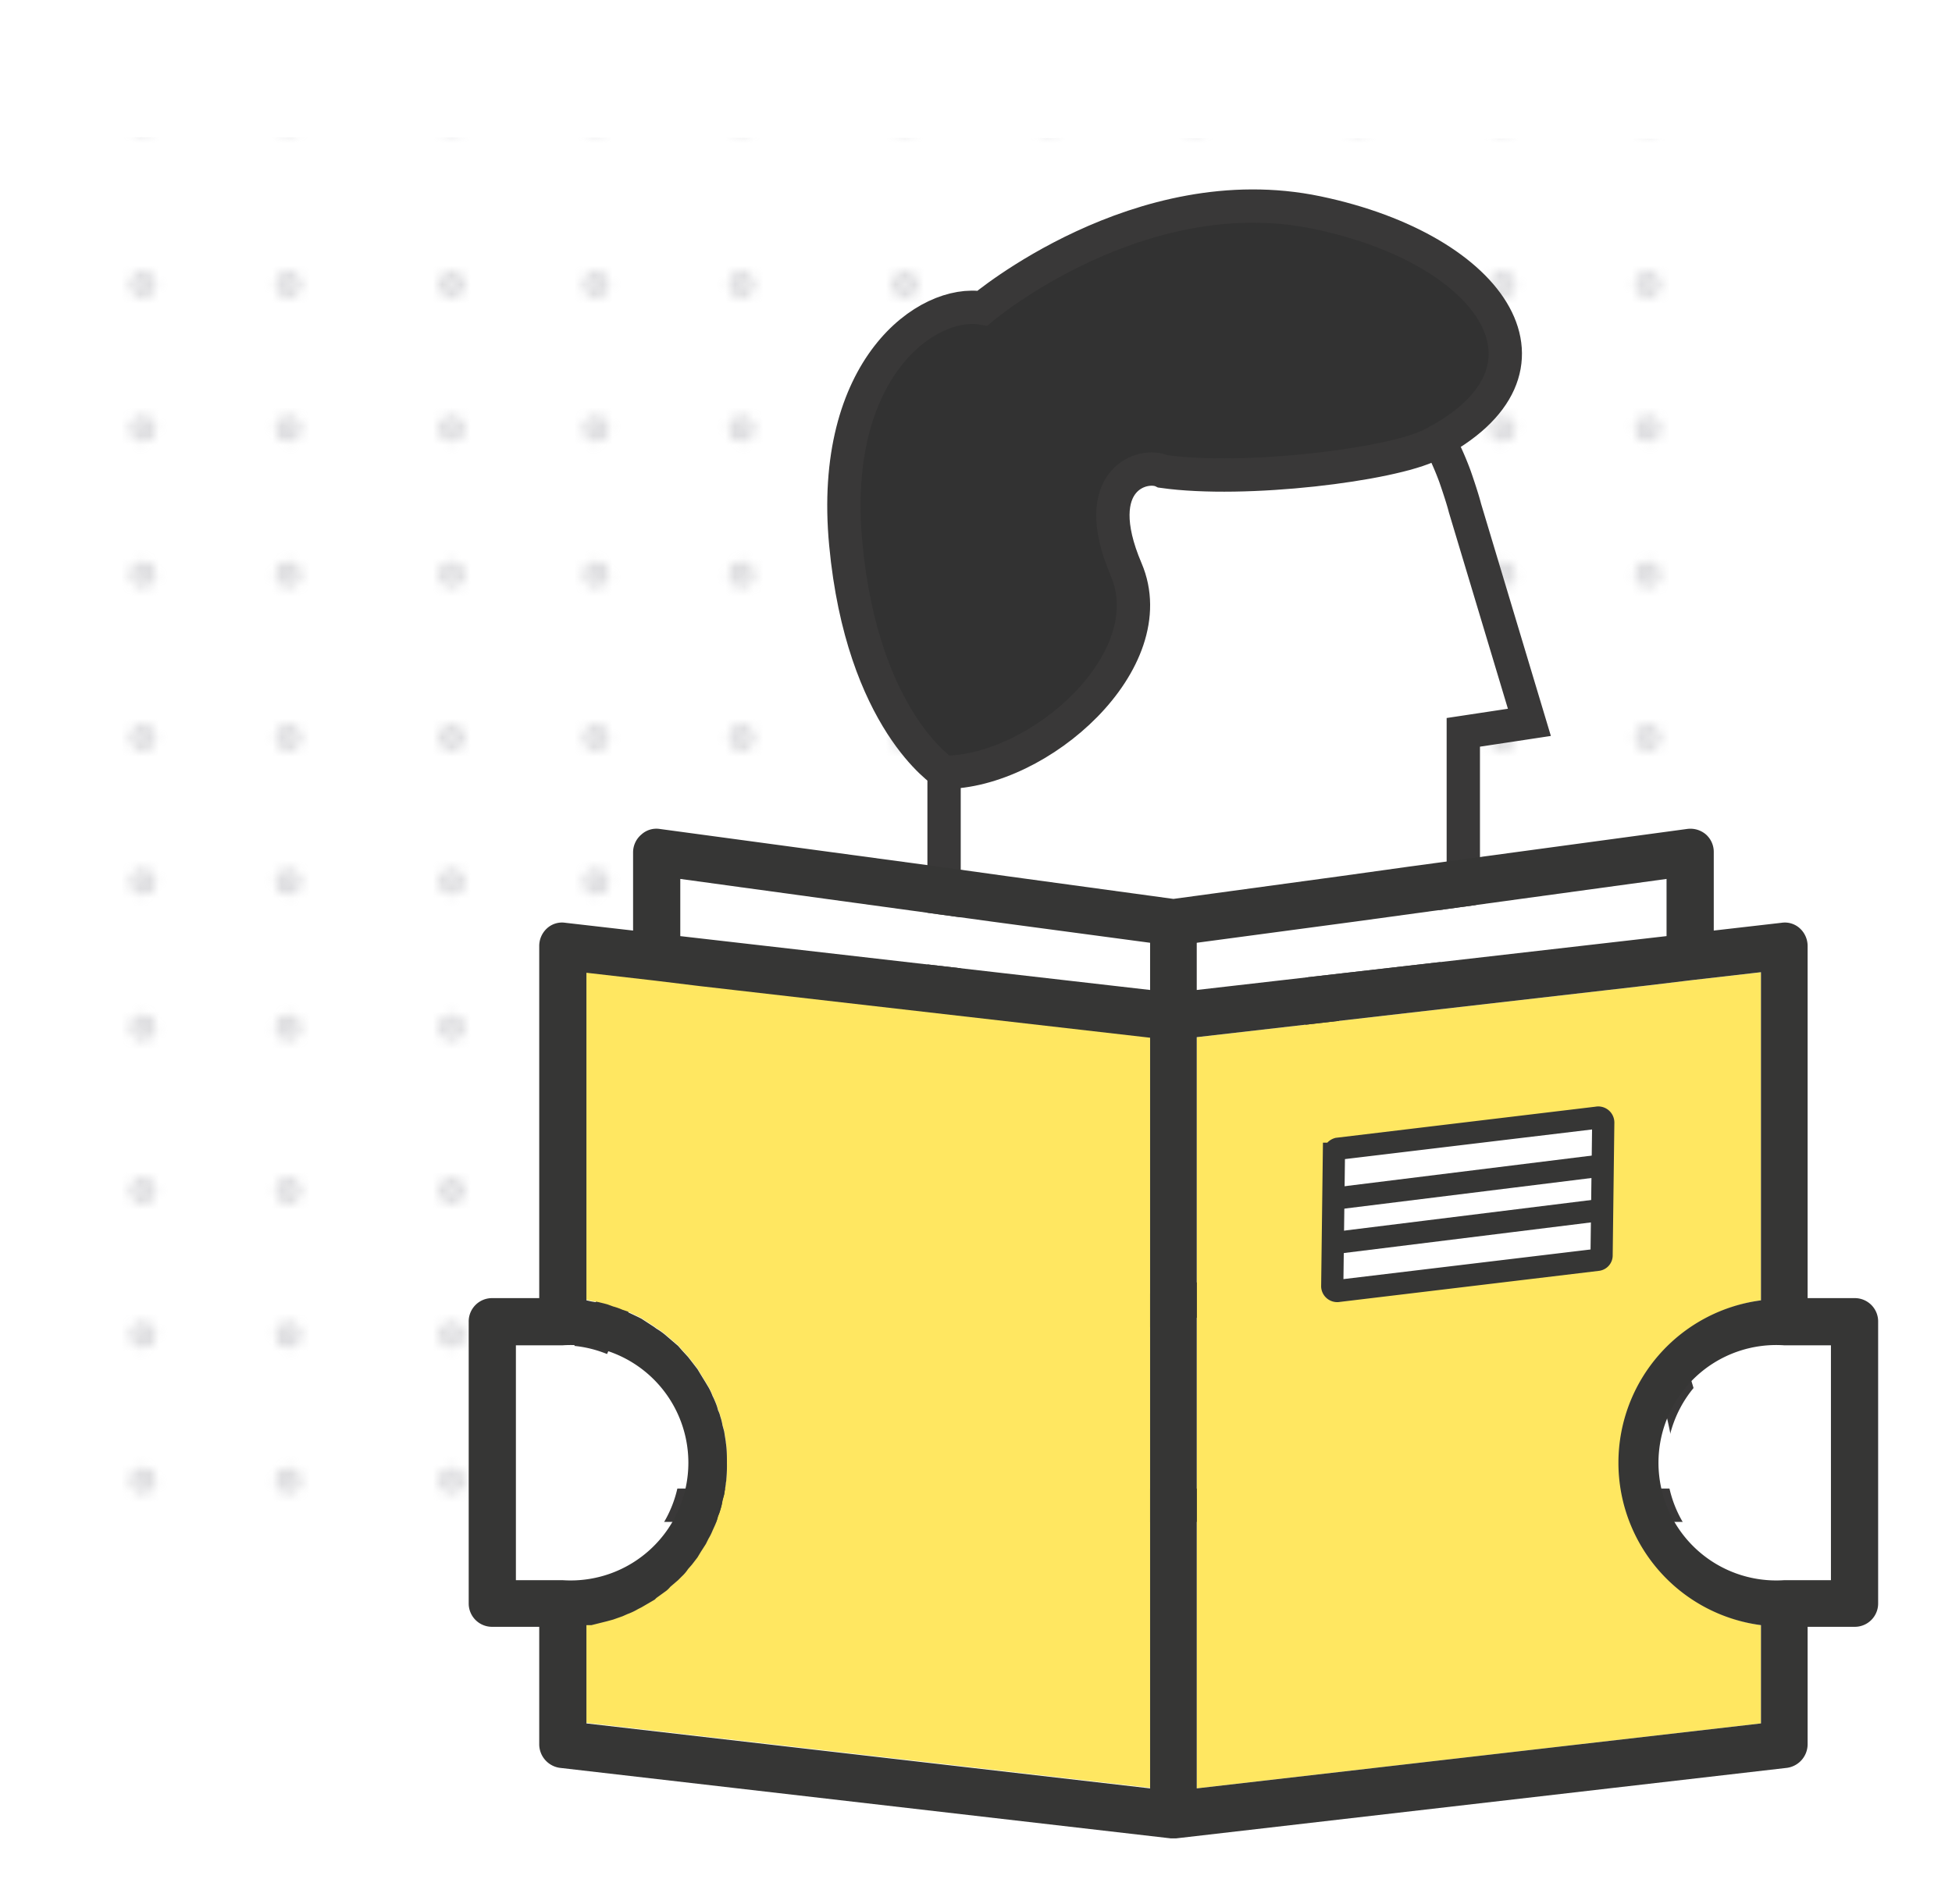 <svg xmlns="http://www.w3.org/2000/svg" xmlns:xlink="http://www.w3.org/1999/xlink" viewBox="0 0 351.5 342.9"><defs><style>.a,.f{fill:none;}.b{fill:#aaaab0;stroke:#aaaab0;stroke-width:2px;}.b,.f,.j{stroke-miterlimit:10;}.c{opacity:0.48;}.d{fill:url(#a);}.e,.j{fill:#fff;}.f{stroke:#393838;stroke-width:6px;}.g{fill:#323232;}.h{fill:#ffe761;}.i{fill:#363635;}.j{stroke:#363635;stroke-width:4px;}</style><pattern id="a" width="47.7" height="47.68" patternTransform="translate(2596.5 689.6) scale(1.7)" patternUnits="userSpaceOnUse" viewBox="0 0 47.7 47.7"><rect class="a" width="47.7" height="47.68"/><circle class="b" cx="8.5" cy="8.5" r="0.4"/><circle class="b" cx="23.8" cy="8.5" r="0.4"/><circle class="b" cx="39.2" cy="8.5" r="0.4"/><circle class="b" cx="8.5" cy="23.8" r="0.4"/><circle class="b" cx="23.8" cy="23.8" r="0.4"/><circle class="b" cx="39.2" cy="23.8" r="0.4"/><circle class="b" cx="8.5" cy="39.2" r="0.4"/><circle class="b" cx="23.8" cy="39.2" r="0.4"/><circle class="b" cx="39.2" cy="39.2" r="0.4"/></pattern></defs><title>comision</title><g class="c"><polygon class="d" points="8.3 289.7 7.6 24.7 322 25 322 283.8 8.3 289.7"/></g><path class="e" d="M100.7,271.1H305a71.8,71.8,0,0,0-71.8-71.8H172.4a71.8,71.8,0,0,0-71.7,71.8"/><path class="f" d="M100.7,271.1H305a71.8,71.8,0,0,0-71.8-71.8H172.4A71.8,71.8,0,0,0,100.7,271.1Z"/><path class="e" d="M159.5,101.4A52.9,52.9,0,0,1,262,85.8s1.3,3.7,1.8,5.7l11.6,38.6-11.9,1.8v25.8a17.6,17.6,0,0,1-17.7,17.6h-7.7v24.9a34.1,34.1,0,1,1-68.1,0V135.7a52.9,52.9,0,0,1-10.5-34.3"/><path class="f" d="M159.5,101.4A52.9,52.9,0,0,1,262,85.8s1.3,3.7,1.8,5.7l11.6,38.6-11.9,1.8v25.8a17.6,17.6,0,0,1-17.7,17.6h-7.7v24.9a34.1,34.1,0,1,1-68.1,0V135.7A52.9,52.9,0,0,1,159.5,101.4Z"/><path class="g" d="M257.7,80.1c-7.1,3.6-33.5,6.9-48.3,4.8-3.4-1.7-13.6,1.3-6.6,17.7s-15.6,36.5-32.8,36.5c0,0-14.7-9.3-17.7-41.1s14.8-44.2,24.6-42.5c0,0,28.3-23.9,60.3-17.2s46.4,28.6,20.5,41.8"/><path class="f" d="M257.7,80.1c-7.1,3.6-33.5,6.9-48.3,4.8-3.4-1.7-13.6,1.3-6.6,17.7s-15.6,36.5-32.8,36.5c0,0-14.7-9.3-17.7-41.1s14.8-44.2,24.6-42.5c0,0,28.3-23.9,60.3-17.2S283.6,66.9,257.7,80.1Z"/><polygon class="e" points="178.7 166 122.5 158.3 122.5 168.6 207.1 178.3 207.1 169.8 178.7 166 178.7 166"/><polygon class="e" points="300.1 158.3 243.9 166 243.9 166 215.5 169.8 215.5 178.3 300.1 168.6 300.1 158.3"/><path class="h" d="M117.8,176.5l-12.2-1.4v59l.9.2,1.2.2,1.6.4,1.1.4a11.5,11.5,0,0,1,1.7.6l.9.3,1.9.9.6.3,2.3,1.5.4.3a11.8,11.8,0,0,1,1.8,1.3l.7.6,1.4,1.2.7.8,1.1,1.2.7.9,1,1.3.6,1,.8,1.3.6,1a10.1,10.1,0,0,1,.7,1.5,11.7,11.7,0,0,1,.5,1.1,8.8,8.8,0,0,1,.5,1.5,4.9,4.9,0,0,1,.4,1.1,9.4,9.4,0,0,1,.4,1.6l.3,1.1.3,1.9c0,.3.1.6.1.9s.1,2,.1,2.9a27.1,27.1,0,0,1-.1,2.9c0,.3-.1.6-.1.9l-.3,1.9-.3,1.1a10.5,10.5,0,0,1-.4,1.7,7.6,7.6,0,0,1-.4,1.1,8.8,8.8,0,0,1-.5,1.5l-.5,1.1a9.1,9.1,0,0,1-.7,1.4l-.5,1-.9,1.4-.6,1-1,1.3-.7.8a6.9,6.9,0,0,1-1.1,1.3l-.7.7-1.4,1.2a4.6,4.6,0,0,1-.7.7l-1.8,1.3-.3.3-2.4,1.4-.6.3a11.1,11.1,0,0,1-1.9.9l-.9.4-1.7.6-1.1.3-1.6.4-1.2.3h-.9v17.7l101.5,11.7V186.8L126,177.5Z"/><path class="e" d="M122.5,263.4a21.2,21.2,0,0,0-21.2-21.1H92.9v42.3h8.4A21.2,21.2,0,0,0,122.5,263.4Z"/><path class="h" d="M291.7,263.4a29.5,29.5,0,0,1,25.4-29.2V175.1l-12.2,1.4-8.3,1-81.1,9.3V322.1l101.6-11.7V292.7A29.6,29.6,0,0,1,291.7,263.4Z"/><path class="e" d="M300.1,263.4a21.2,21.2,0,0,0,21.2,21.2h8.4V242.3h-8.4A21.2,21.2,0,0,0,300.1,263.4Z"/><path class="i" d="M334,233.8h-8.5V170.4a4.3,4.3,0,0,0-1.4-3.2,4,4,0,0,0-3.3-1l-12.2,1.4V153.5a4.2,4.2,0,0,0-1.4-3.2,4.3,4.3,0,0,0-3.4-1l-50.2,6.8-12.2,1.7-30.1,4.1-30-4.1-12.2-1.7-50.3-6.8a4,4,0,0,0-3.3,1,4.2,4.2,0,0,0-1.5,3.2v14.1l-12.2-1.4a4,4,0,0,0-3.3,1,4.3,4.3,0,0,0-1.4,3.2v63.4H88.6a4.2,4.2,0,0,0-4.2,4.3v50.7a4.2,4.2,0,0,0,4.2,4.2h8.5v21.2a4.3,4.3,0,0,0,3.7,4.2l110,12.7h1l110-12.7a4.3,4.3,0,0,0,3.7-4.2V293H334a4.2,4.2,0,0,0,4.2-4.2V238.1A4.2,4.2,0,0,0,334,233.8ZM92.9,284.6V242.3h8.4a21.2,21.2,0,1,1,0,42.3Zm114.2,37.5L105.6,310.4V292.7h.9l1.2-.3,1.6-.4,1.1-.3,1.7-.6.9-.4a11.1,11.1,0,0,0,1.9-.9l.6-.3,2.4-1.4.3-.3,1.8-1.3a4.6,4.6,0,0,0,.7-.7l1.4-1.2.7-.7a6.9,6.9,0,0,0,1.1-1.3l.7-.8,1-1.3.6-1,.9-1.4.5-1a9.1,9.1,0,0,0,.7-1.4l.5-1.1a8.8,8.8,0,0,0,.5-1.5,7.6,7.6,0,0,0,.4-1.1,10.5,10.5,0,0,0,.4-1.7l.3-1.1.3-1.9c0-.3.1-.6.1-.9a27.1,27.1,0,0,0,.1-2.9c0-.9,0-1.9-.1-2.9s-.1-.6-.1-.9l-.3-1.9-.3-1.1a9.4,9.4,0,0,0-.4-1.6,4.9,4.9,0,0,0-.4-1.1,8.8,8.8,0,0,0-.5-1.5,11.7,11.7,0,0,0-.5-1.1,10.1,10.1,0,0,0-.7-1.5l-.6-1-.8-1.3-.6-1-1-1.3-.7-.9-1.1-1.2-.7-.8-1.4-1.2-.7-.6a11.8,11.8,0,0,0-1.8-1.3l-.4-.3-2.3-1.5-.6-.3-1.9-.9-.9-.3a11.5,11.5,0,0,0-1.7-.6l-1.1-.4-1.6-.4-1.2-.2-.9-.2v-59l12.2,1.4,8.2,1,81.1,9.3Zm0-143.8-84.6-9.7V158.3l56.2,7.7h0l28.4,3.8Zm8.4-8.5,28.4-3.8h0l56.2-7.7v10.3l-84.6,9.7ZM317.1,310.4,215.5,322.1V186.8l81.1-9.3,8.3-1,12.2-1.4v59.1a29.5,29.5,0,0,0,0,58.5Zm12.6-25.8h-8.4a21.2,21.2,0,1,1,0-42.3h8.4Z"/><path class="j" d="M287.7,226.9,241,232.5a.9.9,0,0,1-1.1-.8l.3-23.9a1,1,0,0,1,.7-.9l46.7-5.6a.9.9,0,0,1,1.1.9l-.3,23.9A.8.8,0,0,1,287.7,226.9Z"/><line class="j" x1="240.2" y1="215.9" x2="288.6" y2="209.9"/><line class="j" x1="240.1" y1="223.9" x2="288.5" y2="217.9"/></svg>